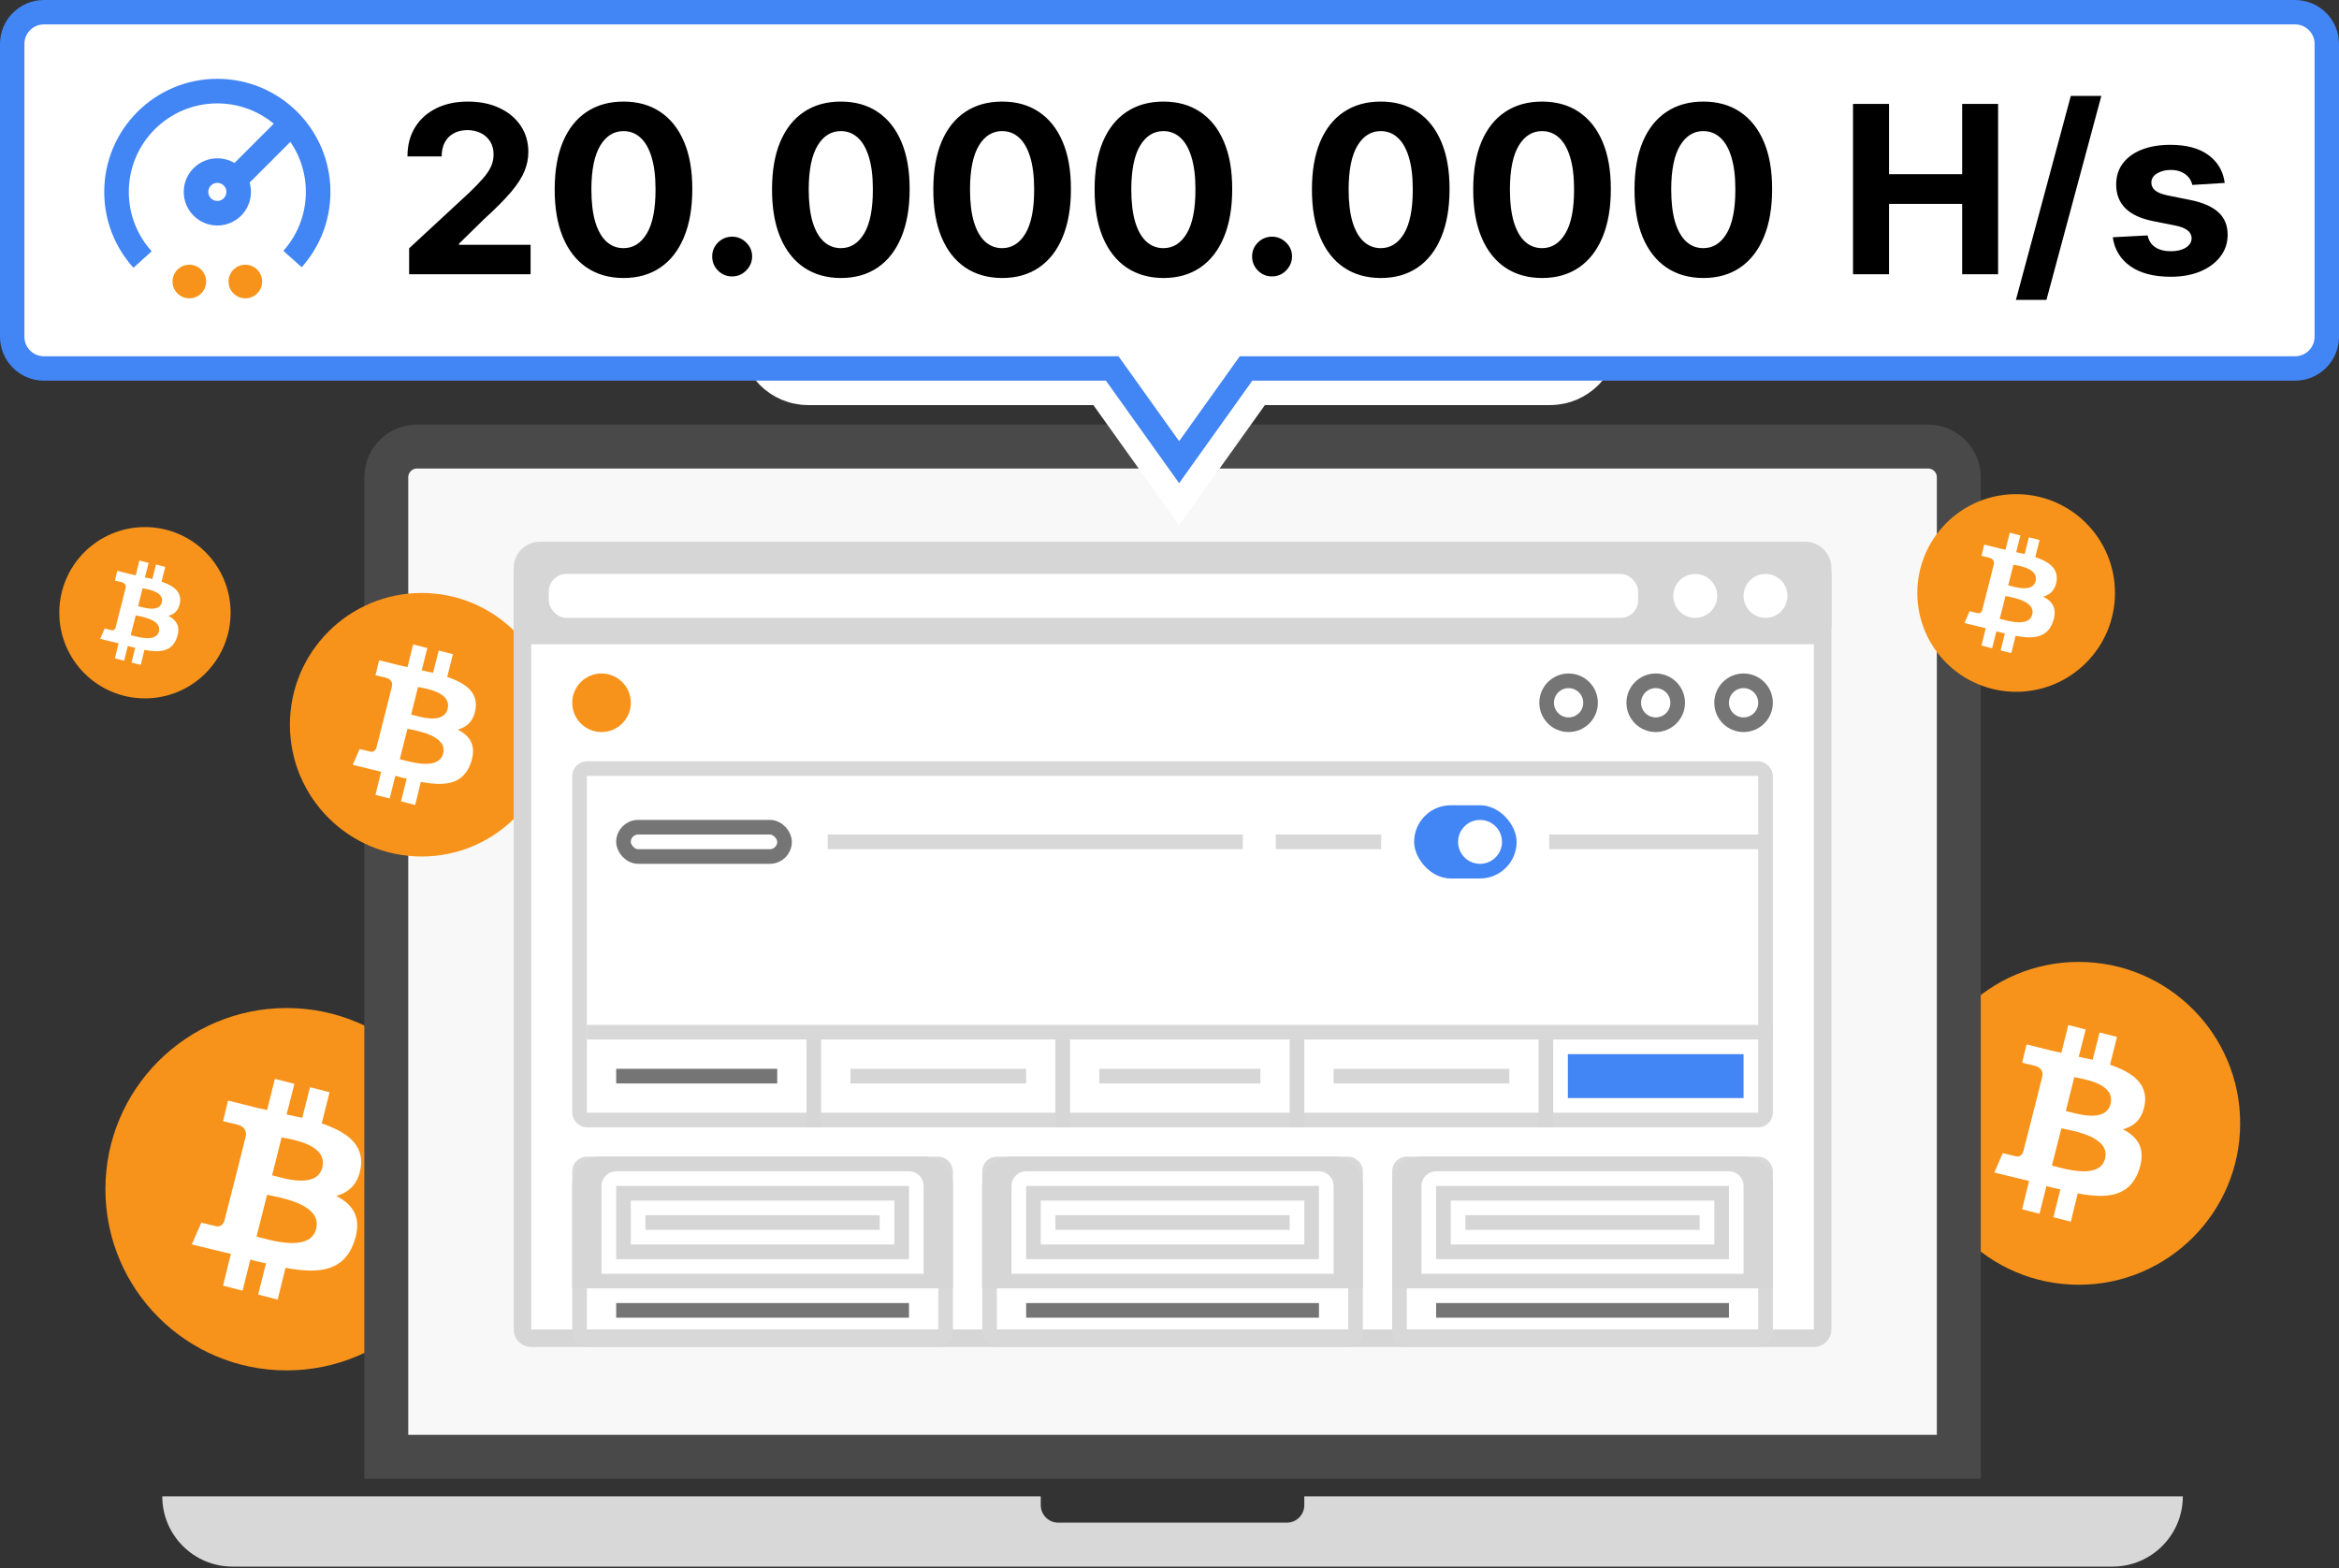 <svg width="355" height="238" viewBox="0 0 355 238" fill="none" xmlns="http://www.w3.org/2000/svg">
<rect x="0" y="0" width="355" height="238" fill="#333333" stroke="none"/>
<path d="M315.5 195C329.031 195 340 184.031 340 170.5C340 156.969 329.031 146 315.5 146C301.969 146 291 156.969 291 170.5C291 184.031 301.969 195 315.5 195Z" fill="#F7931A"/>
<path d="M320.325 167.564C319.571 170.504 315.048 168.997 313.54 168.62L314.822 163.494C316.33 163.795 321.079 164.474 320.325 167.564ZM319.496 175.857C318.667 179.098 313.239 177.364 311.43 176.912L312.862 171.258C314.671 171.635 320.325 172.54 319.496 175.857ZM325.527 167.564C325.979 164.398 323.567 162.74 320.25 161.609L321.305 157.387L318.667 156.709L317.611 160.855C316.933 160.704 316.179 160.554 315.5 160.403L316.556 156.257L313.917 155.578L312.862 159.8C312.259 159.649 311.731 159.574 311.204 159.423L307.585 158.518L306.907 161.307C306.907 161.307 308.867 161.76 308.791 161.76C309.847 161.986 310.073 162.74 309.997 163.267L308.791 168.092C308.867 168.092 308.942 168.167 309.093 168.167C309.017 168.167 308.942 168.092 308.791 168.092L307.057 174.877C306.907 175.178 306.605 175.706 305.851 175.48L303.967 175.027L302.685 177.967L306.077 178.797C306.68 178.947 307.359 179.098 307.962 179.249L306.907 183.546L309.545 184.224L310.6 180.003C311.279 180.229 312.033 180.38 312.711 180.53L311.656 184.752L314.294 185.43L315.35 181.134C319.797 181.963 323.19 181.661 324.622 177.666C325.753 174.424 324.547 172.615 322.21 171.409C323.868 170.957 325.15 169.901 325.527 167.564Z" fill="white"/>
<path d="M43.5 208C58.688 208 71 195.688 71 180.5C71 165.312 58.688 153 43.5 153C28.312 153 16 165.312 16 180.5C16 195.688 28.312 208 43.5 208Z" fill="#F7931A"/>
<path d="M48.916 177.2C48.07 180.5 42.993 178.808 41.3 178.385L42.739 172.631C44.431 172.969 49.762 173.731 48.916 177.2ZM47.985 186.508C47.054 190.146 40.962 188.2 38.931 187.692L40.539 181.346C42.57 181.769 48.916 182.785 47.985 186.508ZM54.754 177.2C55.262 173.646 52.554 171.785 48.831 170.515L50.016 165.777L47.054 165.015L45.87 169.669C45.108 169.5 44.262 169.331 43.5 169.161L44.685 164.508L41.723 163.746L40.539 168.485C39.862 168.315 39.27 168.231 38.677 168.061L34.616 167.046L33.854 170.177C33.854 170.177 36.054 170.685 35.97 170.685C37.154 170.938 37.408 171.785 37.323 172.377L35.97 177.792C36.054 177.792 36.139 177.877 36.308 177.877C36.223 177.877 36.139 177.792 35.97 177.792L34.023 185.408C33.854 185.746 33.516 186.338 32.67 186.085L30.554 185.577L29.116 188.877L32.923 189.808C33.6 189.977 34.362 190.146 35.039 190.315L33.854 195.138L36.816 195.9L38 191.161C38.762 191.415 39.608 191.585 40.37 191.754L39.185 196.492L42.147 197.254L43.331 192.431C48.323 193.361 52.131 193.023 53.739 188.538C55.008 184.9 53.654 182.869 51.031 181.515C52.893 181.008 54.331 179.823 54.754 177.2Z" fill="white"/>
<g clip-path="url(#clip0_2406_38782)">
<path d="M80.184 88.445C80.184 86.236 81.975 84.445 84.184 84.445H271.739C273.948 84.445 275.739 86.236 275.739 88.445V201.779C275.739 203.251 274.545 204.445 273.072 204.445H82.85C81.377 204.445 80.184 203.251 80.184 201.779V88.445Z" fill="white"/>
<path d="M63.297 67.779H292.63C295.208 67.779 297.297 69.868 297.297 72.445V221.112H58.63V72.445C58.63 69.868 60.719 67.779 63.297 67.779Z" fill="#F8F8F8" stroke="#494949" stroke-width="6.667"/>
<path d="M64 130C75.046 130 84 121.046 84 110C84 98.954 75.046 90 64 90C52.954 90 44 98.954 44 110C44 121.046 52.954 130 64 130Z" fill="#F7931A"/>
<path d="M67.939 107.597C67.323 109.997 63.631 108.766 62.4 108.459L63.446 104.274C64.677 104.52 68.554 105.074 67.939 107.597ZM67.262 114.366C66.585 117.012 62.154 115.597 60.677 115.228L61.846 110.613C63.323 110.92 67.939 111.659 67.262 114.366ZM72.185 107.597C72.554 105.013 70.585 103.659 67.877 102.736L68.739 99.289L66.585 98.736L65.723 102.12C65.169 101.997 64.554 101.874 64 101.751L64.862 98.366L62.708 97.812L61.846 101.259C61.354 101.136 60.923 101.074 60.492 100.951L57.539 100.213L56.985 102.489C56.985 102.489 58.585 102.859 58.523 102.859C59.385 103.043 59.569 103.659 59.508 104.089L58.523 108.028C58.585 108.028 58.646 108.089 58.769 108.089C58.708 108.089 58.646 108.028 58.523 108.028L57.108 113.566C56.985 113.813 56.739 114.243 56.123 114.059L54.585 113.689L53.539 116.089L56.308 116.766C56.8 116.889 57.354 117.013 57.846 117.136L56.985 120.643L59.139 121.197L60 117.751C60.554 117.936 61.169 118.059 61.723 118.182L60.862 121.628L63.016 122.182L63.877 118.674C67.508 119.351 70.277 119.105 71.446 115.843C72.369 113.197 71.385 111.72 69.477 110.736C70.831 110.366 71.877 109.505 72.185 107.597Z" fill="white"/>
<path d="M81.961 83.556H273.961C275.434 83.556 276.628 84.75 276.628 86.223V201.778C276.628 202.515 276.031 203.112 275.294 203.112H80.628C79.891 203.112 79.294 202.515 79.294 201.778V86.223C79.294 84.75 80.488 83.556 81.961 83.556Z" fill="white" stroke="#D6D6D6" stroke-width="2.667"/>
<circle cx="91.296" cy="106.667" r="4.444" fill="#F7931A"/>
<circle cx="251.296" cy="106.667" r="3.333" stroke="#757575" stroke-width="2.222"/>
<circle cx="238.073" cy="106.667" r="3.333" stroke="#757575" stroke-width="2.222"/>
<circle cx="264.628" cy="106.667" r="3.333" stroke="#757575" stroke-width="2.222"/>
<rect x="87.963" y="116.666" width="180" height="53.333" rx="1.111" stroke="#D8D8D8" stroke-width="2.222"/>
<rect x="214.629" y="122.223" width="15.556" height="11.111" rx="5.556" fill="#4285F4"/>
<circle cx="224.63" cy="127.779" r="3.333" fill="white"/>
<rect x="89.074" y="155.555" width="180" height="2.222" fill="#D8D8D8"/>
<path d="M235.129 126.664H267.129V128.886H235.129V126.664Z" fill="#D8D8D8"/>
<path d="M125.629 126.664H188.629V128.886H125.629V126.664Z" fill="#D8D8D8"/>
<path d="M193.629 126.664H209.629V128.886H193.629V126.664Z" fill="#D8D8D8"/>
<rect x="122.406" y="157.777" width="2.222" height="13.333" fill="#D6D6D6"/>
<rect x="160.184" y="157.777" width="2.222" height="13.333" fill="#D6D6D6"/>
<rect x="195.742" y="157.777" width="2.222" height="13.333" fill="#D6D6D6"/>
<rect x="233.52" y="157.777" width="2.222" height="13.333" fill="#D6D6D6"/>
<rect x="237.961" y="160" width="26.667" height="6.667" fill="#4285F4"/>
<rect x="93.519" y="162.223" width="24.444" height="2.222" fill="#757575"/>
<rect x="129.074" y="162.223" width="26.667" height="2.222" fill="#D6D6D6"/>
<rect x="166.852" y="162.223" width="24.444" height="2.222" fill="#D6D6D6"/>
<rect x="202.406" y="162.223" width="26.667" height="2.222" fill="#D6D6D6"/>
<rect x="94.631" y="125.556" width="24.444" height="4.444" rx="2.222" stroke="#757575" stroke-width="2.222"/>
<rect x="87.963" y="176.666" width="55.556" height="26.667" rx="1.111" stroke="#D8D8D8" stroke-width="2.222"/>
<path d="M86.852 179.999C86.852 177.545 88.841 175.555 91.296 175.555H140.185C142.64 175.555 144.629 177.545 144.629 179.999V195.555H86.852V179.999Z" fill="#D6D6D6"/>
<path d="M93.519 178.888H137.964C138.577 178.888 139.075 179.386 139.075 180V192.222H92.408V180C92.408 179.386 92.905 178.888 93.519 178.888Z" stroke="white" stroke-width="2.222"/>
<rect x="96.853" y="183.334" width="37.778" height="4.444" stroke="white" stroke-width="2.222"/>
<rect x="93.519" y="197.777" width="44.444" height="2.222" fill="#757575"/>
<rect x="150.185" y="176.666" width="55.556" height="26.667" rx="1.111" stroke="#D8D8D8" stroke-width="2.222"/>
<path d="M149.074 179.999C149.074 177.545 151.064 175.555 153.519 175.555H202.408C204.862 175.555 206.852 177.545 206.852 179.999V195.555H149.074V179.999Z" fill="#D6D6D6"/>
<path d="M155.742 178.888H200.186C200.8 178.888 201.297 179.386 201.297 180V192.222H154.631V180C154.631 179.386 155.128 178.888 155.742 178.888Z" stroke="white" stroke-width="2.222"/>
<rect x="159.072" y="183.334" width="37.778" height="4.444" stroke="white" stroke-width="2.222"/>
<rect x="155.742" y="197.777" width="44.444" height="2.222" fill="#757575"/>
<rect x="212.408" y="176.666" width="55.556" height="26.667" rx="1.111" stroke="#D8D8D8" stroke-width="2.222"/>
<path d="M211.297 179.999C211.297 177.545 213.287 175.555 215.741 175.555H264.63C267.085 175.555 269.075 177.545 269.075 179.999V195.555H211.297V179.999Z" fill="#D6D6D6"/>
<path d="M217.964 178.888H262.409C263.023 178.888 263.52 179.386 263.52 180V192.222H216.853V180C216.853 179.386 217.351 178.888 217.964 178.888Z" stroke="white" stroke-width="2.222"/>
<rect x="221.299" y="183.334" width="37.778" height="4.444" stroke="white" stroke-width="2.222"/>
<rect x="217.965" y="197.777" width="44.444" height="2.222" fill="#757575"/>
<path d="M81.961 84.447H273.961C275.434 84.447 276.628 85.641 276.628 87.113V95.113C276.628 95.85 276.031 96.447 275.294 96.447H80.628C79.891 96.447 79.294 95.85 79.294 95.113V87.113C79.294 85.641 80.488 84.447 81.961 84.447Z" fill="#D6D6D6" stroke="#D6D6D6" stroke-width="2.667"/>
<rect x="83.293" y="87.113" width="165.333" height="6.667" rx="2.667" fill="white"/>
<circle cx="257.294" cy="90.447" r="3.333" fill="white"/>
<circle cx="267.962" cy="90.447" r="3.333" fill="white"/>
<path fill-rule="evenodd" clip-rule="evenodd" d="M157.961 227.113C157.961 227.113 157.961 227.114 157.961 227.114V228.447C157.961 229.92 159.155 231.114 160.628 231.114H195.294C196.767 231.114 197.961 229.92 197.961 228.447V227.114C197.961 227.114 197.961 227.113 197.961 227.113H331.296C331.296 233.004 326.52 237.78 320.629 237.78H35.295C29.404 237.78 24.629 233.004 24.629 227.113H157.961Z" fill="#D8D8D8"/>
<path d="M177.456 74.41L178.963 76.519L180.47 74.41L191.027 59.63H235.259C239.964 59.63 243.778 55.816 243.778 51.111V6.667C243.778 1.962 239.964 -1.852 235.259 -1.852H122.667C117.962 -1.852 114.148 1.962 114.148 6.667V51.111C114.148 55.816 117.962 59.63 122.667 59.63H166.899L177.456 74.41Z" fill="white" stroke="white" stroke-width="3.704"/>
<path d="M190.074 55.926H189.121L188.567 56.701L178.963 70.147L169.359 56.701L168.805 55.926H167.852H6.667C4.008 55.926 1.852 53.77 1.852 51.111V6.667C1.852 4.008 4.008 1.852 6.667 1.852H348.333C350.992 1.852 353.148 4.008 353.148 6.667V51.111C353.148 53.77 350.992 55.926 348.333 55.926H190.074Z" fill="white" stroke="#4285F4" stroke-width="3.704"/>
<path d="M44.399 39.317C46.816 36.612 48.285 33.041 48.285 29.128C48.285 20.678 41.435 13.828 32.985 13.828C24.535 13.828 17.685 20.678 17.685 29.128C17.685 33.077 19.181 36.676 21.637 39.39" stroke="#4285F4" stroke-width="3.73" stroke-linejoin="round"/>
<circle cx="32.988" cy="29.127" r="3.235" stroke="#4285F4" stroke-width="3.73"/>
<circle cx="28.735" cy="42.73" r="2.55" fill="#F7931A"/>
<circle cx="37.235" cy="42.73" r="2.55" fill="#F7931A"/>
<path d="M36.383 26.58L44.033 18.93" stroke="#4285F4" stroke-width="3.73"/>
<path d="M62.096 41.629V37.69L71.3 29.167C72.083 28.409 72.74 27.727 73.27 27.121C73.809 26.515 74.217 25.922 74.495 25.341C74.773 24.752 74.912 24.116 74.912 23.434C74.912 22.677 74.739 22.024 74.394 21.477C74.049 20.922 73.577 20.497 72.98 20.202C72.382 19.899 71.704 19.748 70.947 19.748C70.156 19.748 69.466 19.907 68.876 20.227C68.287 20.547 67.832 21.006 67.513 21.604C67.193 22.201 67.033 22.913 67.033 23.738H61.843C61.843 22.046 62.226 20.577 62.992 19.331C63.758 18.085 64.832 17.121 66.212 16.439C67.593 15.758 69.183 15.417 70.985 15.417C72.837 15.417 74.449 15.745 75.821 16.402C77.201 17.05 78.274 17.951 79.04 19.104C79.806 20.257 80.189 21.578 80.189 23.068C80.189 24.045 79.996 25.009 79.609 25.96C79.23 26.911 78.552 27.967 77.576 29.129C76.599 30.282 75.223 31.667 73.447 33.283L69.672 36.982V37.159H80.53V41.629H62.096ZM94.631 42.197C92.459 42.189 90.59 41.654 89.025 40.594C87.467 39.533 86.268 37.997 85.426 35.985C84.593 33.973 84.18 31.553 84.189 28.725C84.189 25.905 84.605 23.502 85.439 21.515C86.281 19.529 87.48 18.018 89.037 16.982C90.603 15.939 92.467 15.417 94.631 15.417C96.794 15.417 98.654 15.939 100.211 16.982C101.777 18.026 102.981 19.541 103.823 21.528C104.664 23.506 105.081 25.905 105.073 28.725C105.073 31.562 104.652 33.986 103.81 35.998C102.977 38.009 101.781 39.546 100.224 40.606C98.667 41.667 96.802 42.197 94.631 42.197ZM94.631 37.664C96.112 37.664 97.295 36.919 98.179 35.429C99.062 33.94 99.5 31.705 99.492 28.725C99.492 26.764 99.29 25.131 98.886 23.826C98.49 22.521 97.926 21.541 97.194 20.884C96.47 20.227 95.615 19.899 94.631 19.899C93.158 19.899 91.979 20.636 91.095 22.109C90.212 23.582 89.765 25.787 89.757 28.725C89.757 30.711 89.955 32.37 90.35 33.7C90.754 35.021 91.323 36.014 92.055 36.679C92.787 37.336 93.646 37.664 94.631 37.664ZM111.124 41.957C110.29 41.957 109.575 41.663 108.977 41.073C108.388 40.476 108.093 39.76 108.093 38.927C108.093 38.102 108.388 37.395 108.977 36.806C109.575 36.216 110.29 35.922 111.124 35.922C111.932 35.922 112.639 36.216 113.245 36.806C113.851 37.395 114.154 38.102 114.154 38.927C114.154 39.482 114.011 39.992 113.725 40.455C113.447 40.909 113.081 41.275 112.626 41.553C112.172 41.822 111.671 41.957 111.124 41.957ZM127.617 42.197C125.445 42.189 123.576 41.654 122.011 40.594C120.453 39.533 119.254 37.997 118.412 35.985C117.579 33.973 117.166 31.553 117.175 28.725C117.175 25.905 117.592 23.502 118.425 21.515C119.267 19.529 120.466 18.018 122.023 16.982C123.589 15.939 125.453 15.417 127.617 15.417C129.78 15.417 131.64 15.939 133.198 16.982C134.763 18.026 135.967 19.541 136.809 21.528C137.65 23.506 138.067 25.905 138.059 28.725C138.059 31.562 137.638 33.986 136.796 35.998C135.963 38.009 134.767 39.546 133.21 40.606C131.653 41.667 129.789 42.197 127.617 42.197ZM127.617 37.664C129.098 37.664 130.281 36.919 131.165 35.429C132.049 33.94 132.486 31.705 132.478 28.725C132.478 26.764 132.276 25.131 131.872 23.826C131.476 22.521 130.912 21.541 130.18 20.884C129.456 20.227 128.602 19.899 127.617 19.899C126.144 19.899 124.965 20.636 124.081 22.109C123.198 23.582 122.751 25.787 122.743 28.725C122.743 30.711 122.941 32.37 123.336 33.7C123.741 35.021 124.309 36.014 125.041 36.679C125.773 37.336 126.632 37.664 127.617 37.664ZM152.096 42.197C149.924 42.189 148.056 41.654 146.49 40.594C144.933 39.533 143.733 37.997 142.891 35.985C142.058 33.973 141.646 31.553 141.654 28.725C141.654 25.905 142.071 23.502 142.904 21.515C143.746 19.529 144.945 18.018 146.503 16.982C148.068 15.939 149.933 15.417 152.096 15.417C154.259 15.417 156.12 15.939 157.677 16.982C159.242 18.026 160.446 19.541 161.288 21.528C162.13 23.506 162.546 25.905 162.538 28.725C162.538 31.562 162.117 33.986 161.275 35.998C160.442 38.009 159.247 39.546 157.689 40.606C156.132 41.667 154.268 42.197 152.096 42.197ZM152.096 37.664C153.577 37.664 154.76 36.919 155.644 35.429C156.528 33.94 156.965 31.705 156.957 28.725C156.957 26.764 156.755 25.131 156.351 23.826C155.955 22.521 155.391 21.541 154.659 20.884C153.935 20.227 153.081 19.899 152.096 19.899C150.623 19.899 149.444 20.636 148.561 22.109C147.677 23.582 147.231 25.787 147.222 28.725C147.222 30.711 147.42 32.37 147.816 33.7C148.22 35.021 148.788 36.014 149.52 36.679C150.253 37.336 151.111 37.664 152.096 37.664ZM176.575 42.197C174.403 42.189 172.535 41.654 170.969 40.594C169.412 39.533 168.212 37.997 167.371 35.985C166.537 33.973 166.125 31.553 166.133 28.725C166.133 25.905 166.55 23.502 167.383 21.515C168.225 19.529 169.424 18.018 170.982 16.982C172.547 15.939 174.412 15.417 176.575 15.417C178.738 15.417 180.599 15.939 182.156 16.982C183.722 18.026 184.925 19.541 185.767 21.528C186.609 23.506 187.025 25.905 187.017 28.725C187.017 31.562 186.596 33.986 185.754 35.998C184.921 38.009 183.726 39.546 182.169 40.606C180.611 41.667 178.747 42.197 176.575 42.197ZM176.575 37.664C178.057 37.664 179.239 36.919 180.123 35.429C181.007 33.94 181.445 31.705 181.436 28.725C181.436 26.764 181.234 25.131 180.83 23.826C180.435 22.521 179.871 21.541 179.138 20.884C178.414 20.227 177.56 19.899 176.575 19.899C175.102 19.899 173.924 20.636 173.04 22.109C172.156 23.582 171.71 25.787 171.701 28.725C171.701 30.711 171.899 32.37 172.295 33.7C172.699 35.021 173.267 36.014 173.999 36.679C174.732 37.336 175.59 37.664 176.575 37.664ZM193.068 41.957C192.235 41.957 191.519 41.663 190.922 41.073C190.332 40.476 190.038 39.76 190.038 38.927C190.038 38.102 190.332 37.395 190.922 36.806C191.519 36.216 192.235 35.922 193.068 35.922C193.876 35.922 194.583 36.216 195.189 36.806C195.795 37.395 196.098 38.102 196.098 38.927C196.098 39.482 195.955 39.992 195.669 40.455C195.391 40.909 195.025 41.275 194.571 41.553C194.116 41.822 193.615 41.957 193.068 41.957ZM209.561 42.197C207.39 42.189 205.521 41.654 203.955 40.594C202.398 39.533 201.198 37.997 200.357 35.985C199.523 33.973 199.111 31.553 199.119 28.725C199.119 25.905 199.536 23.502 200.369 21.515C201.211 19.529 202.411 18.018 203.968 16.982C205.533 15.939 207.398 15.417 209.561 15.417C211.725 15.417 213.585 15.939 215.142 16.982C216.708 18.026 217.911 19.541 218.753 21.528C219.595 23.506 220.012 25.905 220.003 28.725C220.003 31.562 219.582 33.986 218.741 35.998C217.907 38.009 216.712 39.546 215.155 40.606C213.597 41.667 211.733 42.197 209.561 42.197ZM209.561 37.664C211.043 37.664 212.225 36.919 213.109 35.429C213.993 33.94 214.431 31.705 214.422 28.725C214.422 26.764 214.22 25.131 213.816 23.826C213.421 22.521 212.857 21.541 212.124 20.884C211.4 20.227 210.546 19.899 209.561 19.899C208.088 19.899 206.91 20.636 206.026 22.109C205.142 23.582 204.696 25.787 204.687 28.725C204.687 30.711 204.885 32.37 205.281 33.7C205.685 35.021 206.253 36.014 206.985 36.679C207.718 37.336 208.576 37.664 209.561 37.664ZM234.04 42.197C231.869 42.189 230 41.654 228.434 40.594C226.877 39.533 225.678 37.997 224.836 35.985C224.003 33.973 223.59 31.553 223.598 28.725C223.598 25.905 224.015 23.502 224.848 21.515C225.69 19.529 226.89 18.018 228.447 16.982C230.013 15.939 231.877 15.417 234.04 15.417C236.204 15.417 238.064 15.939 239.621 16.982C241.187 18.026 242.391 19.541 243.232 21.528C244.074 23.506 244.491 25.905 244.482 28.725C244.482 31.562 244.061 33.986 243.22 35.998C242.386 38.009 241.191 39.546 239.634 40.606C238.077 41.667 236.212 42.197 234.04 42.197ZM234.04 37.664C235.522 37.664 236.705 36.919 237.588 35.429C238.472 33.94 238.91 31.705 238.902 28.725C238.902 26.764 238.699 25.131 238.295 23.826C237.9 22.521 237.336 21.541 236.604 20.884C235.88 20.227 235.025 19.899 234.04 19.899C232.567 19.899 231.389 20.636 230.505 22.109C229.621 23.582 229.175 25.787 229.167 28.725C229.167 30.711 229.364 32.37 229.76 33.7C230.164 35.021 230.732 36.014 231.465 36.679C232.197 37.336 233.056 37.664 234.04 37.664ZM258.52 42.197C256.348 42.189 254.479 41.654 252.914 40.594C251.356 39.533 250.157 37.997 249.315 35.985C248.482 33.973 248.069 31.553 248.078 28.725C248.078 25.905 248.494 23.502 249.328 21.515C250.169 19.529 251.369 18.018 252.926 16.982C254.492 15.939 256.356 15.417 258.52 15.417C260.683 15.417 262.543 15.939 264.1 16.982C265.666 18.026 266.87 19.541 267.711 21.528C268.553 23.506 268.97 25.905 268.961 28.725C268.961 31.562 268.541 33.986 267.699 35.998C266.866 38.009 265.67 39.546 264.113 40.606C262.556 41.667 260.691 42.197 258.52 42.197ZM258.52 37.664C260.001 37.664 261.184 36.919 262.068 35.429C262.951 33.94 263.389 31.705 263.381 28.725C263.381 26.764 263.179 25.131 262.775 23.826C262.379 22.521 261.815 21.541 261.083 20.884C260.359 20.227 259.504 19.899 258.52 19.899C257.046 19.899 255.868 20.636 254.984 22.109C254.1 23.582 253.654 25.787 253.646 28.725C253.646 30.711 253.844 32.37 254.239 33.7C254.643 35.021 255.211 36.014 255.944 36.679C256.676 37.336 257.535 37.664 258.52 37.664ZM281.241 41.629V15.77H286.708V26.439H297.806V15.77H303.261V41.629H297.806V30.947H286.708V41.629H281.241ZM318.93 14.558L310.597 45.518H305.963L314.296 14.558H318.93ZM337.658 27.765L332.734 28.068C332.649 27.647 332.468 27.269 332.191 26.932C331.913 26.587 331.547 26.313 331.092 26.111C330.646 25.901 330.112 25.796 329.489 25.796C328.655 25.796 327.952 25.972 327.38 26.326C326.808 26.671 326.521 27.134 326.521 27.715C326.521 28.178 326.707 28.569 327.077 28.889C327.447 29.209 328.083 29.466 328.984 29.659L332.494 30.366C334.379 30.753 335.785 31.376 336.711 32.235C337.637 33.094 338.1 34.221 338.1 35.619C338.1 36.89 337.725 38.005 336.976 38.965C336.235 39.924 335.217 40.673 333.92 41.212C332.633 41.742 331.147 42.008 329.463 42.008C326.896 42.008 324.851 41.473 323.327 40.404C321.812 39.327 320.924 37.862 320.663 36.01L325.953 35.732C326.113 36.515 326.5 37.113 327.115 37.525C327.729 37.929 328.516 38.131 329.476 38.131C330.419 38.131 331.176 37.95 331.749 37.589C332.33 37.218 332.624 36.742 332.633 36.162C332.624 35.673 332.418 35.274 332.014 34.962C331.61 34.642 330.987 34.398 330.145 34.23L326.787 33.561C324.893 33.182 323.483 32.525 322.557 31.591C321.639 30.657 321.181 29.466 321.181 28.018C321.181 26.772 321.517 25.699 322.191 24.798C322.872 23.897 323.828 23.203 325.057 22.715C326.294 22.227 327.742 21.982 329.4 21.982C331.85 21.982 333.777 22.5 335.183 23.535C336.597 24.571 337.422 25.981 337.658 27.765Z" fill="black"/>
</g>
<path d="M306 105C314.284 105 321 98.284 321 90C321 81.716 314.284 75 306 75C297.716 75 291 81.716 291 90C291 98.284 297.716 105 306 105Z" fill="#F7931A"/>
<path d="M308.954 88.198C308.492 89.998 305.723 89.075 304.8 88.844L305.585 85.706C306.508 85.89 309.415 86.305 308.954 88.198ZM308.446 93.275C307.938 95.259 304.615 94.198 303.508 93.921L304.385 90.459C305.492 90.69 308.954 91.244 308.446 93.275ZM312.138 88.198C312.415 86.259 310.938 85.244 308.908 84.552L309.554 81.967L307.938 81.552L307.292 84.09C306.877 83.998 306.415 83.906 306 83.813L306.646 81.275L305.031 80.859L304.385 83.444C304.015 83.352 303.692 83.305 303.369 83.213L301.154 82.659L300.738 84.367C300.738 84.367 301.938 84.644 301.892 84.644C302.538 84.782 302.677 85.244 302.631 85.567L301.892 88.521C301.938 88.521 301.985 88.567 302.077 88.567C302.031 88.567 301.985 88.521 301.892 88.521L300.831 92.675C300.738 92.859 300.554 93.183 300.092 93.044L298.938 92.767L298.154 94.567L300.231 95.075C300.6 95.167 301.015 95.259 301.385 95.352L300.738 97.983L302.354 98.398L303 95.813C303.415 95.952 303.877 96.044 304.292 96.136L303.646 98.721L305.262 99.136L305.908 96.505C308.631 97.013 310.708 96.829 311.585 94.382C312.277 92.398 311.538 91.29 310.108 90.552C311.123 90.275 311.908 89.629 312.138 88.198Z" fill="white"/>
<path d="M22 106C29.18 106 35 100.18 35 93C35 85.82 29.18 80 22 80C14.82 80 9 85.82 9 93C9 100.18 14.82 106 22 106Z" fill="#F7931A"/>
<path d="M24.56 91.442C24.16 93.002 21.76 92.202 20.96 92.002L21.64 89.282C22.44 89.442 24.96 89.802 24.56 91.442ZM24.12 95.842C23.68 97.562 20.8 96.642 19.84 96.402L20.6 93.402C21.56 93.602 24.56 94.082 24.12 95.842ZM27.32 91.442C27.56 89.762 26.28 88.882 24.52 88.282L25.08 86.042L23.68 85.682L23.12 87.882C22.76 87.802 22.36 87.722 22 87.642L22.56 85.442L21.16 85.082L20.6 87.322C20.28 87.242 20 87.202 19.72 87.122L17.8 86.642L17.44 88.122C17.44 88.122 18.48 88.362 18.44 88.362C19 88.482 19.12 88.882 19.08 89.162L18.44 91.722C18.48 91.722 18.52 91.762 18.6 91.762C18.56 91.762 18.52 91.722 18.44 91.722L17.52 95.322C17.44 95.482 17.28 95.762 16.88 95.642L15.88 95.402L15.2 96.962L17 97.402C17.32 97.482 17.68 97.562 18 97.642L17.44 99.922L18.84 100.282L19.4 98.042C19.76 98.162 20.16 98.242 20.52 98.322L19.96 100.562L21.36 100.922L21.92 98.642C24.28 99.082 26.08 98.922 26.84 96.802C27.44 95.082 26.8 94.122 25.56 93.482C26.44 93.242 27.12 92.682 27.32 91.442Z" fill="white"/>
<defs>
<clipPath id="clip0_2406_38782">
<rect width="355" height="238" fill="white"/>
</clipPath>
</defs>
</svg>
